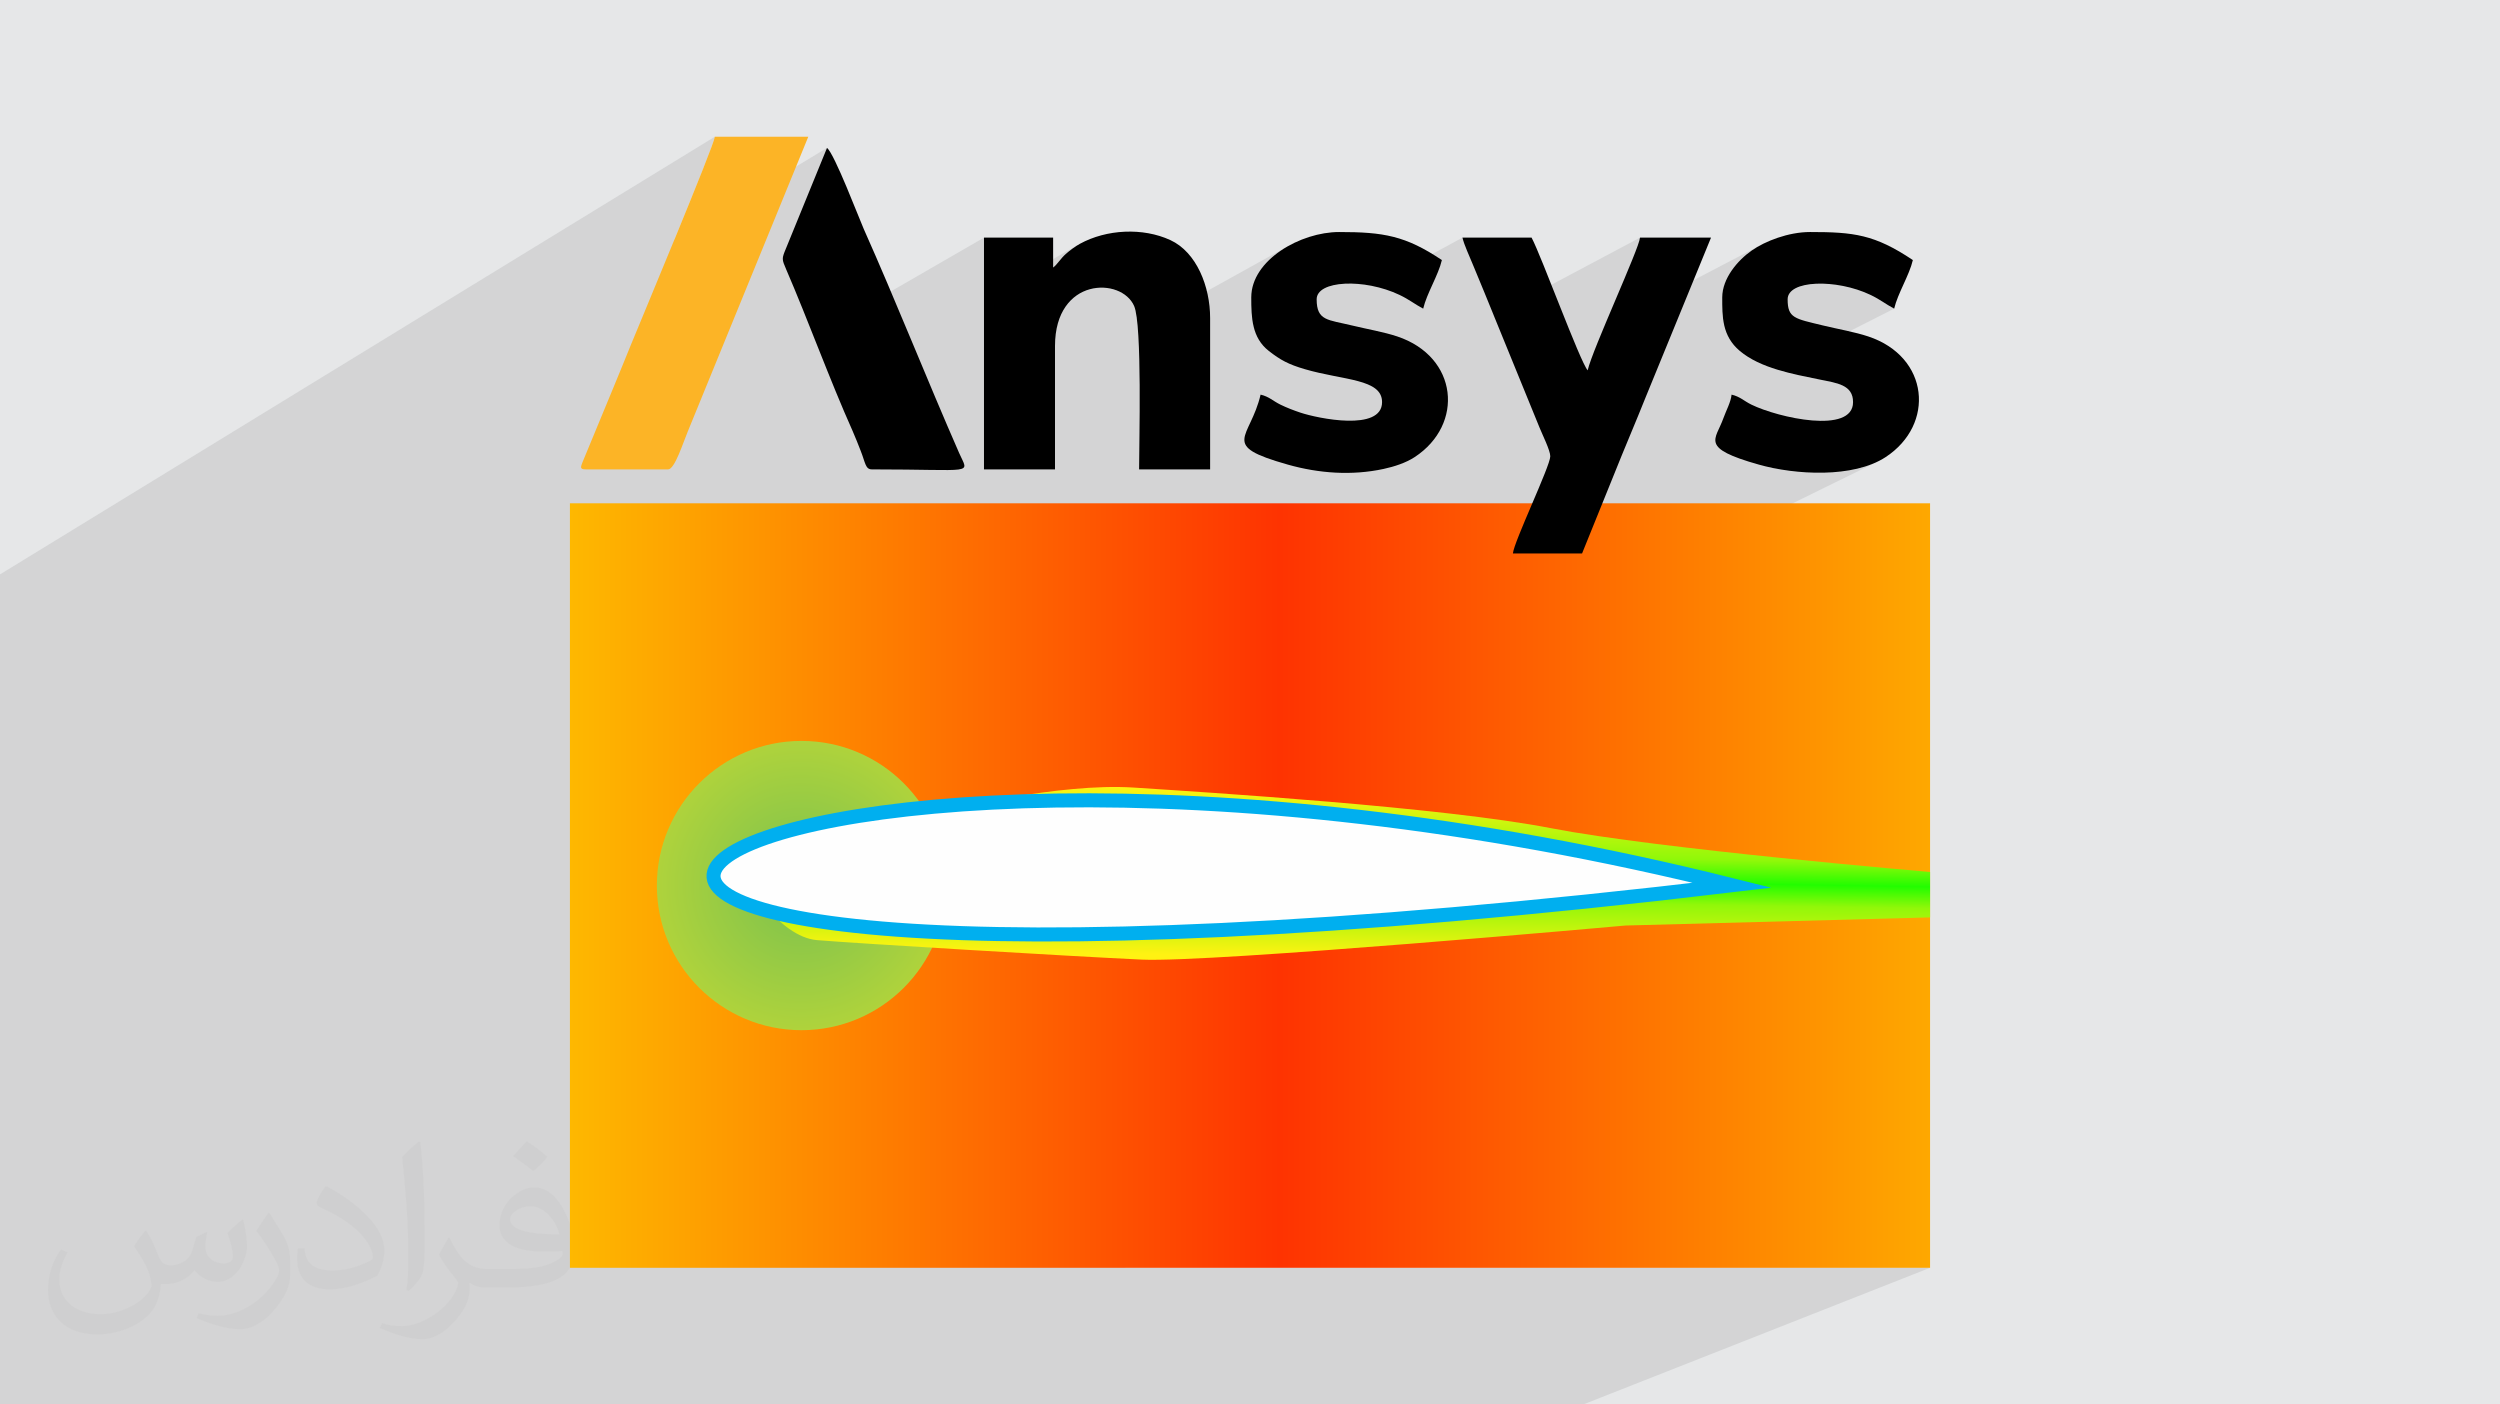<?xml version="1.0" encoding="UTF-8"?>
<!DOCTYPE svg PUBLIC "-//W3C//DTD SVG 1.1//EN" "http://www.w3.org/Graphics/SVG/1.1/DTD/svg11.dtd">
<!-- Creator: CorelDRAW -->
<svg xmlns="http://www.w3.org/2000/svg" xml:space="preserve" width="94.192mm" height="52.917mm" version="1.1" style="shape-rendering:geometricPrecision; text-rendering:geometricPrecision; image-rendering:optimizeQuality; fill-rule:evenodd; clip-rule:evenodd"
viewBox="0 0 9419.16 5291.66"
 xmlns:xlink="http://www.w3.org/1999/xlink"
 xmlns:xodm="http://www.corel.com/coreldraw/odm/2003">
 <defs>
  <style type="text/css">
   <![CDATA[
    .str0 {stroke:#00AFEF;stroke-width:52.92;stroke-miterlimit:22.926}
    .fil7 {fill:black}
    .fil0 {fill:#E6E7E8}
    .fil8 {fill:#FCB426}
    .fil6 {fill:#FEFEFE}
    .fil2 {fill:#373435;fill-opacity:0.031}
    .fil1 {fill:#373435;fill-opacity:0.102}
    .fil5 {fill:url(#id0)}
    .fil3 {fill:url(#id1)}
    .fil4 {fill:url(#id2)}
   ]]>
  </style>
  <linearGradient id="id0" gradientUnits="userSpaceOnUse" x1="5032.08" y1="3605.97" x2="5042.08" y2="2978.58">
   <stop offset="0" style="stop-opacity:1; stop-color:#FFF212"/>
   <stop offset="0.349" style="stop-opacity:1; stop-color:#91F709"/>
   <stop offset="0.478" style="stop-opacity:1; stop-color:#22FD00"/>
   <stop offset="0.62" style="stop-opacity:1; stop-color:#90F809"/>
   <stop offset="1" style="stop-opacity:1; stop-color:#FFF212"/>
  </linearGradient>
  <linearGradient id="id1" gradientUnits="userSpaceOnUse" x1="2147.1" y1="3336" x2="7271.08" y2="3336">
   <stop offset="0" style="stop-opacity:1; stop-color:#FEB800"/>
   <stop offset="0.522" style="stop-opacity:1; stop-color:#FE3301"/>
   <stop offset="1" style="stop-opacity:1; stop-color:#FEA800"/>
  </linearGradient>
  <radialGradient id="id2" gradientUnits="userSpaceOnUse" gradientTransform="matrix(2.367 -0 -0 2.367 -4129 -4562)" cx="3019.82" cy="3336.44" r="544.94" fx="3019.82" fy="3336.44">
   <stop offset="0" style="stop-opacity:1; stop-color:#7AC14E"/>
   <stop offset="1" style="stop-opacity:1; stop-color:#F7EB23"/>
  </radialGradient>
 </defs>
 <g id="Layer_x0020_1">
  <polygon class="fil0" points="-0,0 9419.16,0 9419.16,5291.66 -0,5291.66 "/>
  <polygon class="fil1" points="-0,3990.76 -0,3962.02 -0,3923.61 -0,3915.52 -0,3890.11 -0,3813.82 -0,3797.2 -0,3755.52 -0,3715.7 -0,3617.68 -0,3592.75 -0,3536.14 -0,3509.6 -0,3427.93 -0,3397.17 -0,3263.61 -0,3242.9 -0,3236.02 -0,3206.76 -0,3205.33 -0,3128.53 -0,3042.78 -0,3036.4 -0,3012.1 -0,2817.05 -0,2757.44 -0,2705.99 -0,2688.38 -0,2431.83 -0,2164.12 2693.31,515.06 2692.25,519.97 2689.65,528.42 2685.6,540.19 2680.21,555.04 2673.56,572.75 2665.76,593.09 2656.91,615.84 2647.09,640.76 2636.41,667.64 2624.96,696.24 2612.84,726.34 2600.15,757.72 2586.99,790.13 2573.45,823.37 2559.62,857.19 2545.61,891.38 2540.71,903.3 3115.81,557.31 2960.62,937.49 2955.56,949.84 2951.99,959.8 2949.91,968.16 2949.31,975.72 2950.19,983.29 2952.54,991.67 2956.35,1001.67 2961.63,1014.09 2969.41,1032.21 2977.19,1050.54 2984.98,1069.05 2992.78,1087.75 3000.57,1106.61 3008.37,1125.62 3016.17,1144.76 3023.98,1164.02 3031.79,1183.38 3039.6,1202.83 3047.41,1222.36 3055.23,1241.94 3063.05,1261.56 3064.94,1266.3 3707.31,895.31 3707.31,1124.41 4068.62,918.62 4061.86,922.52 4054.89,926.88 4047.84,931.61 4040.83,936.6 4033.96,941.73 4027.35,946.9 4021.12,952 4015.38,956.93 4008.45,963.52 4002.01,970.46 3995.95,977.55 3990.17,984.58 3984.57,991.34 3979.05,997.63 3973.51,1003.24 3967.84,1007.97 3707.31,1156.08 3707.31,1309.37 4080.88,1098.99 4106.23,1089.71 4132.14,1084.77 4157.93,1083.94 4182.95,1087.02 4206.53,1093.79 4228.01,1104.02 4246.71,1117.5 4261.98,1134.01 4273.14,1153.34 4275.88,1161.07 4278.38,1170.85 4280.65,1182.56 4282.7,1196.07 4284.55,1211.25 4286.19,1227.95 4287.24,1240.94 4850.56,928.65 4837.85,936.24 4825.52,944.26 4813.62,952.69 4802.18,961.53 4791.24,970.76 4780.86,980.37 4771.06,990.34 4761.9,1000.67 4753.41,1011.34 4745.64,1022.33 4738.63,1033.64 4732.41,1045.26 4727.04,1057.17 4722.55,1069.35 4718.99,1081.81 4716.39,1094.51 4714.8,1107.46 4714.26,1120.64 4714.3,1134.87 4714.48,1149.06 4714.9,1163.17 4715.62,1177.16 4716.75,1190.99 4718.36,1204.62 4720.55,1218.03 4723.4,1231.16 4723.65,1232.05 4990.93,1085.97 5006.53,1079.36 5024.68,1074.3 5045.05,1070.79 5067.3,1068.86 5091.1,1068.5 5116.12,1069.74 5142.01,1072.57 5168.46,1077.02 5173.53,1078.17 5509.97,895.31 5513.08,906.71 5517.2,919.03 5522.08,932.01 5527.47,945.35 5533.13,958.79 5538.8,972.05 5544.24,984.84 5549.2,996.9 5554.94,1011.09 5560.45,1024.43 5565.79,1037.17 5571.03,1049.6 5576.25,1061.98 5581.52,1074.58 5586.9,1087.67 5592.47,1101.51 5627.93,1188.38 6178.92,895.31 6178.1,900.24 6176.33,907.01 6173.68,915.52 6170.21,925.63 6165.97,937.25 6161.03,950.25 6155.44,964.52 6149.27,979.94 6142.58,996.39 6135.42,1013.77 6127.85,1031.95 6119.94,1050.82 6111.75,1070.27 6103.33,1090.18 6094.75,1110.43 6086.07,1130.9 6077.33,1151.49 6068.62,1172.08 6059.98,1192.55 6051.47,1212.78 6043.28,1232.38 6632.15,924.17 6620.77,930.52 6610.14,936.99 6600.32,943.51 6590.19,950.89 6580.06,958.95 6570.02,967.65 6560.16,976.94 6550.57,986.8 6541.35,997.17 6532.57,1008.02 6524.33,1019.31 6516.73,1031 6509.85,1043.05 6503.78,1055.42 6498.61,1068.07 6494.43,1080.95 6491.33,1094.04 6489.41,1107.28 6488.75,1120.64 6488.75,1133.98 6488.83,1147.36 6489.08,1160.74 6489.61,1174.09 6490.52,1187.4 6491.91,1200.62 6493.89,1213.74 6496.16,1224.84 6765.88,1085.63 6781.69,1079.09 6800.05,1074.14 6820.62,1070.76 6843.05,1068.96 6866.98,1068.74 6892.08,1070.09 6917.99,1073.01 6944.37,1077.51 6970.85,1083.57 6997.11,1091.19 7022.77,1100.38 7047.51,1111.13 7060.61,1117.71 7072.42,1124.23 7083.31,1130.7 7093.64,1137.14 7103.77,1143.56 7114.06,1149.99 7124.88,1156.42 7136.58,1162.89 6688.74,1390.31 6696.53,1392.82 6716.45,1398.63 6736.55,1403.98 6756.73,1408.93 6776.9,1413.54 6796.95,1417.88 6816.8,1422.01 6836.34,1425.99 6855.49,1429.89 6867.65,1432.33 6879.63,1434.69 6891.34,1437.08 6902.71,1439.6 6913.64,1442.34 6924.06,1445.4 6933.88,1448.88 6943.03,1452.87 6951.4,1457.47 6958.93,1462.78 6965.53,1468.89 6971.11,1475.91 6975.6,1483.93 6978.91,1493.05 6980.96,1503.36 6981.66,1514.97 6980.85,1525.89 6978.47,1535.77 6974.61,1544.62 6969.36,1552.51 6962.79,1559.45 6954.99,1565.48 6946.06,1570.65 6600.54,1742.75 6626.47,1750.45 6639.58,1754.02 6653.13,1757.42 6667.09,1760.65 6681.42,1763.69 6696.1,1766.53 6711.1,1769.15 6726.37,1771.55 6741.89,1773.71 6757.63,1775.62 6773.55,1777.27 6789.62,1778.64 6805.81,1779.73 6822.08,1780.52 6838.41,1780.99 6854.75,1781.14 6871.09,1780.96 6887.38,1780.42 6903.6,1779.53 6919.7,1778.26 6935.67,1776.61 6951.46,1774.56 6967.04,1772.1 6982.38,1769.21 6997.46,1765.89 7012.23,1762.13 7026.66,1757.9 7040.73,1753.2 7054.4,1748.02 7067.63,1742.34 7080.39,1736.16 3548.2,3470.01 3547.6,3472.63 3540.26,3498.49 3536.03,3510.98 3624.31,3515.64 3909.09,3520.76 4235.21,3517.17 4603.85,3503.92 5016.17,3480.05 5473.34,3444.62 5976.53,3396.67 6526.9,3335.25 6192.81,3485.23 7271.88,3456.48 4235.94,4776.6 7271.87,4776.6 5964.8,5291.66 3051.44,5291.66 2168.73,5291.66 2112.29,5291.66 1047.11,5291.66 760.5,5291.66 226.97,5291.66 -0,5291.66 -0,5070.59 -0,5049.72 -0,4944.13 -0,4733.14 -0,4704.38 -0,4630.27 -0,4600.25 -0,4500.92 -0,4492.46 -0,4477.94 -0,4311.14 -0,4307.03 -0,4296.88 -0,4267.01 -0,4191.79 -0,4181.88 -0,4095.41 -0,4070.33 -0,4044.36 -0,4039.9 -0,4034.44 "/>
  <path class="fil2" d="M550.85 4636.82c17.98,27.25 29.64,53.44 41.02,82.55 8.46,16.94 12.95,48.16 52.65,48.16 11.63,0 28.32,-3.43 43.13,-11.63 16.66,-8.74 29.36,-21.97 35.99,-42.06l15.87 -53.44 38.63 -19.05 2.64 2.64c-5.28,20.12 -6.6,39.42 -6.6,54.51 0,44.7 38.63,61.65 69.32,61.65 17.98,0 34.14,-8.74 34.14,-25.15 0,-21.16 -8.99,-57.15 -20.65,-89.43 17.98,-17.98 35.99,-35.99 56.62,-50.55l3.17 1.6c8.99,38.1 14.02,75.67 14.02,100.81 0,24.61 -10.85,51.87 -19.84,69.6 -18.52,34.92 -51.33,62.71 -91.01,62.71 -30.15,0 -63.75,-15.09 -86.79,-43.13l-1.32 0c-21.69,27 -55.3,51.33 -109.02,51.33l-16.66 0c-2.64,35.46 -10.31,60.58 -21.97,83.08 -32,62.43 -127,106.63 -216.43,106.63 -124.36,0 -186.79,-71.7 -186.79,-167.21 0,-59 19.3,-113.77 48.95,-152.65l24.33 10.06c-18.52,35.46 -30.96,68.78 -30.96,101.6 0,89.43 72.77,132.03 156.64,132.03 77.8,0 174.09,-49.48 191.57,-106.88 -6.6,-62.71 -30.15,-92.07 -66.14,-149.22 10.85,-19.05 24.87,-38.1 42.34,-58.47l3.17 0 0 0 0 0 -0.02 -0.09zm1434.31 -336.55c26.19,16.41 51.87,35.71 76.99,57.94 -14.02,19.84 -31.5,37.85 -53.19,53.72 -25.15,-20.37 -50.27,-37.85 -75.95,-56.36 17.45,-19.58 34.67,-38.35 52.12,-55.3l0 0 0 0 0 0 0 0 0 0 0.03 0zm13.49 244.48c-42.34,0 -76.99,27.79 -76.99,48.41 0,44.2 84.66,57.94 186,57.4 -12.7,-51.87 -57.15,-105.84 -109.02,-105.84l0.01 0.03zm-95 236.55c55.04,0 103.2,-1.6 139.95,-10.85 41.02,-10.31 75.67,-30.96 75.67,-45.24 0,-3.71 0,-8.2 -1.32,-11.91 -23.01,2.11 -49.48,2.11 -72.49,2.11 -74.6,0 -131.75,-16.94 -154.25,-58.75 -5.56,-11.63 -9.52,-24.61 -9.52,-39.42 0,-40.49 17.45,-79.91 48.16,-107.16 25.65,-22.48 53.97,-36.5 82.8,-36.5 52.12,0 93.65,41.81 122.76,107.7 15.87,35.99 26.72,77.52 26.72,129.92 0,34.92 -9.52,64.29 -31.22,85.98 -40.49,39.17 -115.09,53.97 -229.39,53.97l-51.87 0 0 0 -13.49 0c-28.32,0 -48.69,-5.03 -64.82,-17.45l-2.64 0c0.79,6.6 1.32,12.95 1.32,19.05 0,25.65 -8.46,58.47 -25.65,84.66 -50.8,75.41 -105.84,108.2 -153.47,108.2 -48.16,0 -107.16,-18.52 -160.35,-42.6l9.52 -18.52c17.2,7.14 41.02,11.91 73.81,11.91 85.98,0 198.96,-82.55 212.98,-163.25 -3.17,-6.6 -8.99,-15.34 -17.2,-24.61 -25.15,-29.9 -41.02,-54.76 -55.83,-80.95 12.7,-25.15 24.33,-45.24 35.18,-63.5l4.5 -0.53c36.78,74.88 70.1,117.73 144.45,117.73l11.63 0 0 0 53.97 0 0 0 0 0 0 0 0 0 0 0 0.09 0.01zm-372.54 79.12c6.35,-34.39 6.88,-73.02 6.88,-109.02l0 -53.44c0,-99.75 -12.7,-244.73 -23.01,-339.19 17.98,-19.3 43.13,-42.06 62.97,-57.4l5.82 1.6c13.49,118.8 16.66,256.39 16.66,383.64 0,33.35 -1.32,65.89 -4.5,89.69 -1.85,30.15 -19.3,52.91 -56.62,87.83l-8.2 -3.71zm-383.38 -157.43c1.85,46.84 24.87,83.62 105.31,83.62 50.01,0 92.33,-12.95 139.17,-35.18 8.46,-3.71 12.95,-8.74 12.95,-12.95 0,-29.36 -22.48,-68.25 -60.32,-103.71 -36.78,-33.35 -85.47,-62.71 -130.96,-82.3 -15.62,-6.6 -20.65,-13.49 -20.65,-20.12 0,-13.49 17.98,-41.81 32.82,-62.18l5.03 -0.53c52.12,27.25 110.34,67.74 153.47,112.7 39.17,41.53 63.5,83.62 63.5,129.39 0,33.86 -10.31,65.61 -27,95.25 -57.15,28.83 -118.01,50.8 -178.33,50.8 -73.28,0 -123.29,-34.39 -123.29,-115.09 0,-8.74 0,-22.22 3.17,-39.7l25.15 0 0 0 0 0 0 0 0 0 0 0 -0.02 0zm-132.57 -133.1l45.52 73.56c16.66,27.25 32.28,56.9 32.28,103.71l0 59.79c0,48.41 -30.96,100.28 -80.95,151.61 -39.17,34.67 -73.81,49.48 -105.84,49.48 -47.62,0 -102.13,-14.81 -165.1,-41.81l7.14 -18.52c19.84,5.28 42.85,9.78 71.17,9.78 90.5,-0.53 183.08,-66.67 225.42,-147.37 5.03,-9.27 6.88,-17.98 6.88,-24.08 0,-9.27 -5.03,-19.58 -8.99,-28.83 -23.01,-43.38 -48.69,-83.08 -76.99,-119.86 14.81,-23.29 29.64,-45.77 45.77,-68l3.71 0.53 0 0 0 0 0 0 0 0 0 0 -0.02 0.01z"/>
  <g id="_1473358163424">
   <rect class="fil3" x="2147.29" y="1896.28" width="5124.58" height="2880.32"/>
   <g>
    <circle class="fil4" cx="3019.82" cy="3336.44" r="544.94"/>
    <path class="fil5" d="M7271.88 3285.26l0 171.22 -1147.92 30.58c0,0 -1559.39,140.65 -1822.35,128.42 -262.96,-12.23 -1076.3,-61.15 -1223.07,-73.38 -146.76,-12.23 -275.18,-238.5 -275.18,-238.5l771.41 -251.8c0,0 414.96,-102.89 696.26,-84.54 281.3,18.34 1161.9,73.38 1571.63,152.88 409.73,79.5 1429.22,165.12 1429.22,165.12z"/>
    <path class="fil6 str0" d="M6526.9 3335.25c-4000.56,-999.82 -6126.47,730.31 0,0z"/>
   </g>
   <g>
    <path class="fil7" d="M3967.84 1007.97l0 -112.66 -260.53 0 0 873.16 267.58 0 0 -464.75c0,-260 250.83,-260.57 298.25,-150.38 30.52,70.95 18.62,515.91 18.62,615.13l267.58 0 0 -570.37c0,-118.08 -50.71,-247.83 -150.01,-293.61 -103.63,-47.78 -240.16,-40.89 -340.71,14.13 -17.67,9.67 -38.7,25.5 -53.24,38.31 -19.2,16.92 -32.18,39.79 -47.54,51.04z"/>
    <path class="fil7" d="M5840.92 1719.18c0,36.6 -137.14,321.83 -140.83,366.16l260.54 0 119.69 -295.76c39.93,-100.45 81.56,-196.49 122.73,-299.77l243.45 -594.5 -267.58 0c-3.52,42.32 -178.37,419.28 -197.17,499.95 -29.22,-33.62 -173.25,-428.15 -211.24,-499.95l-260.54 0c6.73,28.91 26.87,70.67 39.23,101.59 15.69,39.23 28.1,66.44 43.27,104.61l208.2 510.04c9.69,24.4 40.25,85.23 40.25,107.63z"/>
    <path class="fil7" d="M6488.75 1120.64c0,71.01 -1.24,144.71 66.13,201.45 77.82,65.54 199.71,87.13 300.61,107.8 65.2,13.35 126.17,19.56 126.17,85.08 0,122.24 -281.73,59.02 -382.79,9.59 -28.72,-14.05 -42.72,-30.26 -74.91,-37.76 -2.27,27.27 -20.8,60.75 -30.8,88.91 -29.35,82.66 -90.41,111.41 133.31,174.74 137.34,38.89 355.67,51.88 477.93,-28.24 187.4,-122.81 164.55,-378.26 -65.51,-454.6 -51.9,-17.22 -112.96,-27.42 -169.98,-41.26 -107.19,-26.04 -133.71,-27.27 -133.71,-98.67 0,-73.04 183.49,-78.03 312.31,-16.55 36.97,17.65 56.36,34.46 89.07,51.76 13.42,-57.62 56.99,-125.46 70.41,-183.08 -144.07,-96.48 -222.42,-105.62 -387.29,-105.62 -81.89,0 -169.29,34.46 -219.38,69.32 -53.87,37.48 -111.57,105.62 -111.57,177.13z"/>
    <path class="fil7" d="M4714.26 1120.64c0,75.97 2.33,151.6 66.1,201.49 44.37,34.7 74.42,50.76 135.5,68.7 145.53,42.77 291.32,35.87 291.32,124.14 0,112.52 -243.79,61.07 -307.36,39.78 -25.95,-8.69 -51.83,-18.64 -75.44,-30.19 -28.71,-14.05 -42.71,-30.26 -74.91,-37.76 -39.32,168.8 -157.53,190.03 102.52,263.65 117.1,33.16 241.35,42.09 360.6,16.39 40.25,-8.67 84.07,-22.84 117.33,-44.63 187.92,-123.15 163.82,-378.09 -65.48,-454.62 -50.29,-16.79 -114.8,-27.82 -170.01,-41.24 -91.25,-22.18 -133.71,-16.97 -133.71,-98.67 0,-71.7 180.11,-79.64 312.3,-16.55 36.98,17.65 56.37,34.46 89.07,51.76 13.42,-57.62 56.99,-125.46 70.42,-183.08 -137.04,-91.77 -219.59,-105.62 -387.29,-105.62 -144.58,0 -330.96,104.7 -330.96,246.45z"/>
    <path class="fil8" d="M2207.44 1768.47l309.83 0c25,0 56.52,-101.05 74.49,-143.81l322.85 -789.71c22.62,-56.74 42.72,-103.05 65.38,-159.96l65.4 -159.93 -352.08 0c-2.72,32.71 -285.21,708.23 -317.8,787.73 -21.06,51.4 -42.11,104.45 -65.41,159.92l-115.93 280.07c-5.3,15.57 -11.96,25.69 13.27,25.69z"/>
    <path class="fil7" d="M3284.81 1768.47c393.9,0 365.52,21.79 329.04,-61.41 -121.02,-275.98 -238.12,-572.21 -359.62,-844.55 -16.78,-37.62 -110.77,-284.94 -138.42,-305.2l-155.19 380.18c-15.49,36.86 -15,39.55 1.01,76.6 82.97,192.11 166.64,422.17 250.36,608.91 11.85,26.43 20.55,49.93 30.57,75.05 18.11,45.4 17.63,70.42 42.25,70.42z"/>
   </g>
  </g>
 </g>
</svg>
